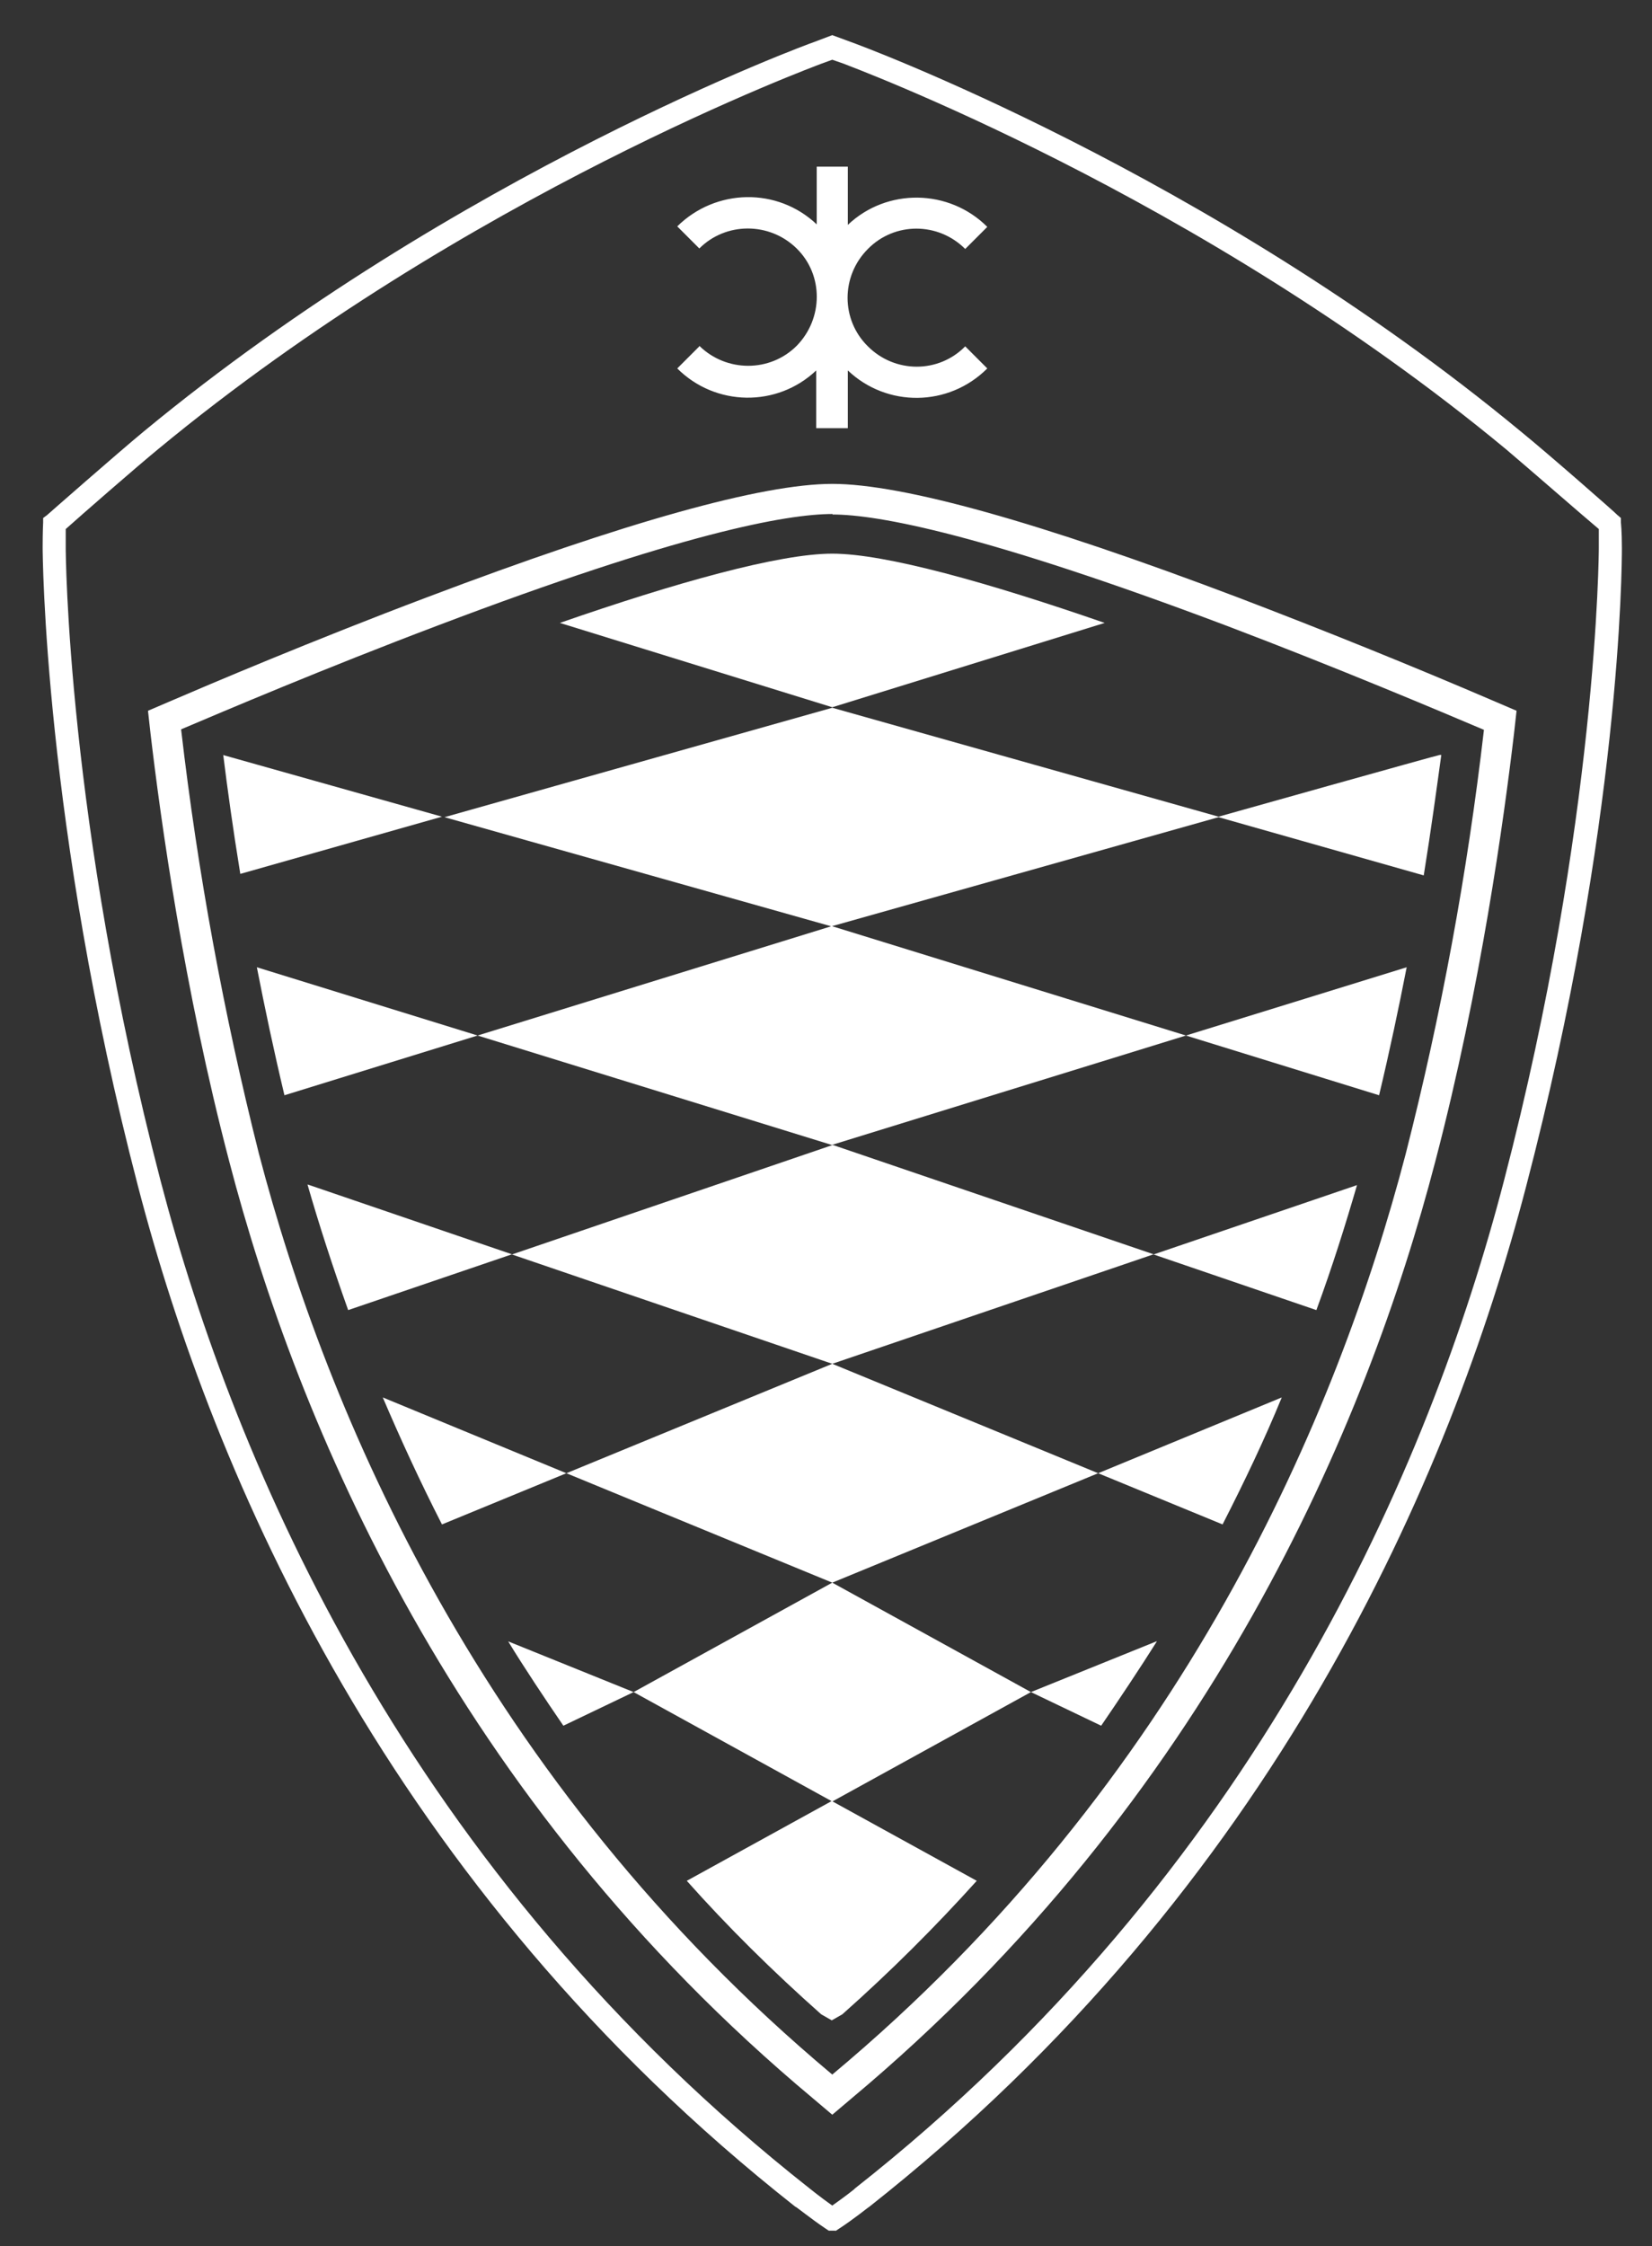 <?xml version="1.0" encoding="UTF-8"?>
<svg id="Layer_1" xmlns="http://www.w3.org/2000/svg" version="1.1" viewBox="0 0 329.3 447.5">
  <rect x="0" y="0" width="329.3" height="447.5" fill="#333333" stroke="none"/>
  <!-- Generator: Adobe Illustrator 29.0.1, SVG Export Plug-In . SVG Version: 2.1.0 Build 192)  -->
  <defs>
    <style>
      .st0 {
        fill: #fff;
      }
    </style>
  </defs>
  <path class="st0" d="M165.9,96.4c-14,0-41.2,7.6-80.8,22.6-22.8,8.6-43.5,17.4-51.4,20.8l-4.2,1.8.5,4.5c2,17,6.6,50.6,15.7,85.3,13.6,52.1,44.8,126.9,116.3,186.6l3.9,3.3,3.9-3.3c71.4-59.7,102.7-134.4,116.3-186.6,9.1-34.7,13.7-68.4,15.7-85.3l.5-4.5-4.2-1.8c-17-7.3-34.1-14.2-51.4-20.8-39.6-15-66.8-22.6-80.8-22.6M165.9,102.5c9.1,0,30.2,3.9,78.7,22.2,22.4,8.5,42.7,17.1,51.2,20.7-3.3,28.5-8.5,56.7-15.6,84.5-13.5,51.6-44.2,124.9-114.3,183.4-70-58.6-100.8-131.9-114.3-183.5-7-27.8-12.2-56-15.5-84.5,8.5-3.6,28.7-12.2,51.2-20.7,48.5-18.4,69.5-22.2,78.7-22.2"/>
  <path class="st0" d="M165.9,140.9l54.3-16.8c-23.1-8-43.7-13.8-54.3-13.8s-31.3,5.8-54.3,13.8l54.3,16.8Z"/>
  <path class="st0" d="M165.9,184.5l77-21.7,40.9,11.6c1.5-9.3,2.6-17.5,3.5-24h-.3c0-.1-44.1,12.3-44.1,12.3l-77-21.7-77.3,21.8,77.3,21.8ZM44.5,150.4c.8,6.5,1.9,14.5,3.4,23.7l40.2-11.4-43.7-12.3ZM51.2,192.7c1.6,8.2,3.4,16.7,5.5,25.5l38.5-11.9,70.6,21.8,70.6-21.8,38.5,11.9c2.1-8.8,3.9-17.3,5.5-25.5l-44,13.6-70.6-21.8-70.6,21.8-44-13.6ZM61.3,236c2.3,8,5,16.3,8.1,25l32.6-11.1,63.9,21.8,64-21.8,32.5,11.1c3.2-8.7,5.8-17,8.1-24.9l-40.5,13.8-64-21.8-63.9,21.8-40.7-13.9ZM165.9,315.3l53-21.8-53-21.8-53,21.8,53,21.8ZM88.1,303.7l24.8-10.2-36.6-15.1c3.5,8.2,7.4,16.7,11.8,25.3M255.5,278.4l-36.6,15.1,24.8,10.2c4.4-8.6,8.4-17,11.8-25.3M165.9,358.9l39.6-21.8-39.6-21.8-39.6,21.8,39.6,21.8ZM230.5,327l-25,10.1,14,6.7c3.5-5.1,7.9-11.7,11.1-16.8M101.3,327l25,10.1-14,6.7c-3.5-5.1-7.9-11.7-11-16.8M163.7,401.3l2.1,1.2,2.1-1.2c9.7-8.6,18.6-17.5,26.8-26.6l-28.9-15.9-28.9,15.9c8.1,9.1,17.1,18,26.8,26.6M139.4,69l-4.4,4.4c7.6,7.6,19.9,7.8,27.7.4v11.5h6.3v-11.5c7.8,7.4,20.1,7.3,27.8-.4l-4.4-4.4c-5.3,5.4-14,5.4-19.4,0-5.4-5.3-5.4-14,0-19.4,5.3-5.4,14-5.4,19.4,0,0,0,0,0,0,0l4.4-4.4c-7.6-7.6-20-7.8-27.8-.4v-11.6h-6.2v11.5c-7.8-7.4-20.1-7.2-27.8.4l4.4,4.4c5.3-5.3,14-5.3,19.4,0s5.3,14,0,19.4c-5.3,5.3-14,5.3-19.4,0"/>
  <path class="st0" d="M13.1,105.4c0,1.2,0,2.5,0,3.7,0,.5.2,54.4,18.9,126.1,14.9,56.9,49.4,137.8,129.4,200.8,0,0,2.1,1.7,4.5,3.4,2.4-1.7,4.5-3.3,4.5-3.4,80-63,114.6-143.9,129.4-200.8,18.7-71.7,18.9-125.5,18.9-126.1v-3.7c-3-2.5-14-12.1-18.5-15.9C238.7,38.6,168.8,13,168.2,12.7l-2.3-.8-2.2.8c-.7.3-70.6,25.9-132.2,76.8-4.5,3.7-15.5,13.3-18.4,15.9M166.6,444.4h-1.4l-.6-.4c-3-2-5.9-4.4-6.1-4.4-81-63.8-116-145.7-131-203.3C8.7,164.1,8.5,109.7,8.5,109.1c0-3.4.1-5,.1-5v-.9c0,0,.8-.6.8-.6.1-.1,14-12.3,19.2-16.6C91.1,34.4,161.5,8.6,162.2,8.4l3.7-1.4,3.8,1.4c.6.2,71,25.9,133.5,77.6,5.3,4.3,19.1,16.4,19.2,16.6l.7.6v.9c0,0,.2,1.7.2,5.1s-.2,55-19.1,127.2c-15,57.5-50,139.5-131,203.3-.1,0-3,2.4-6.1,4.4l-.6.4Z"/>
</svg>